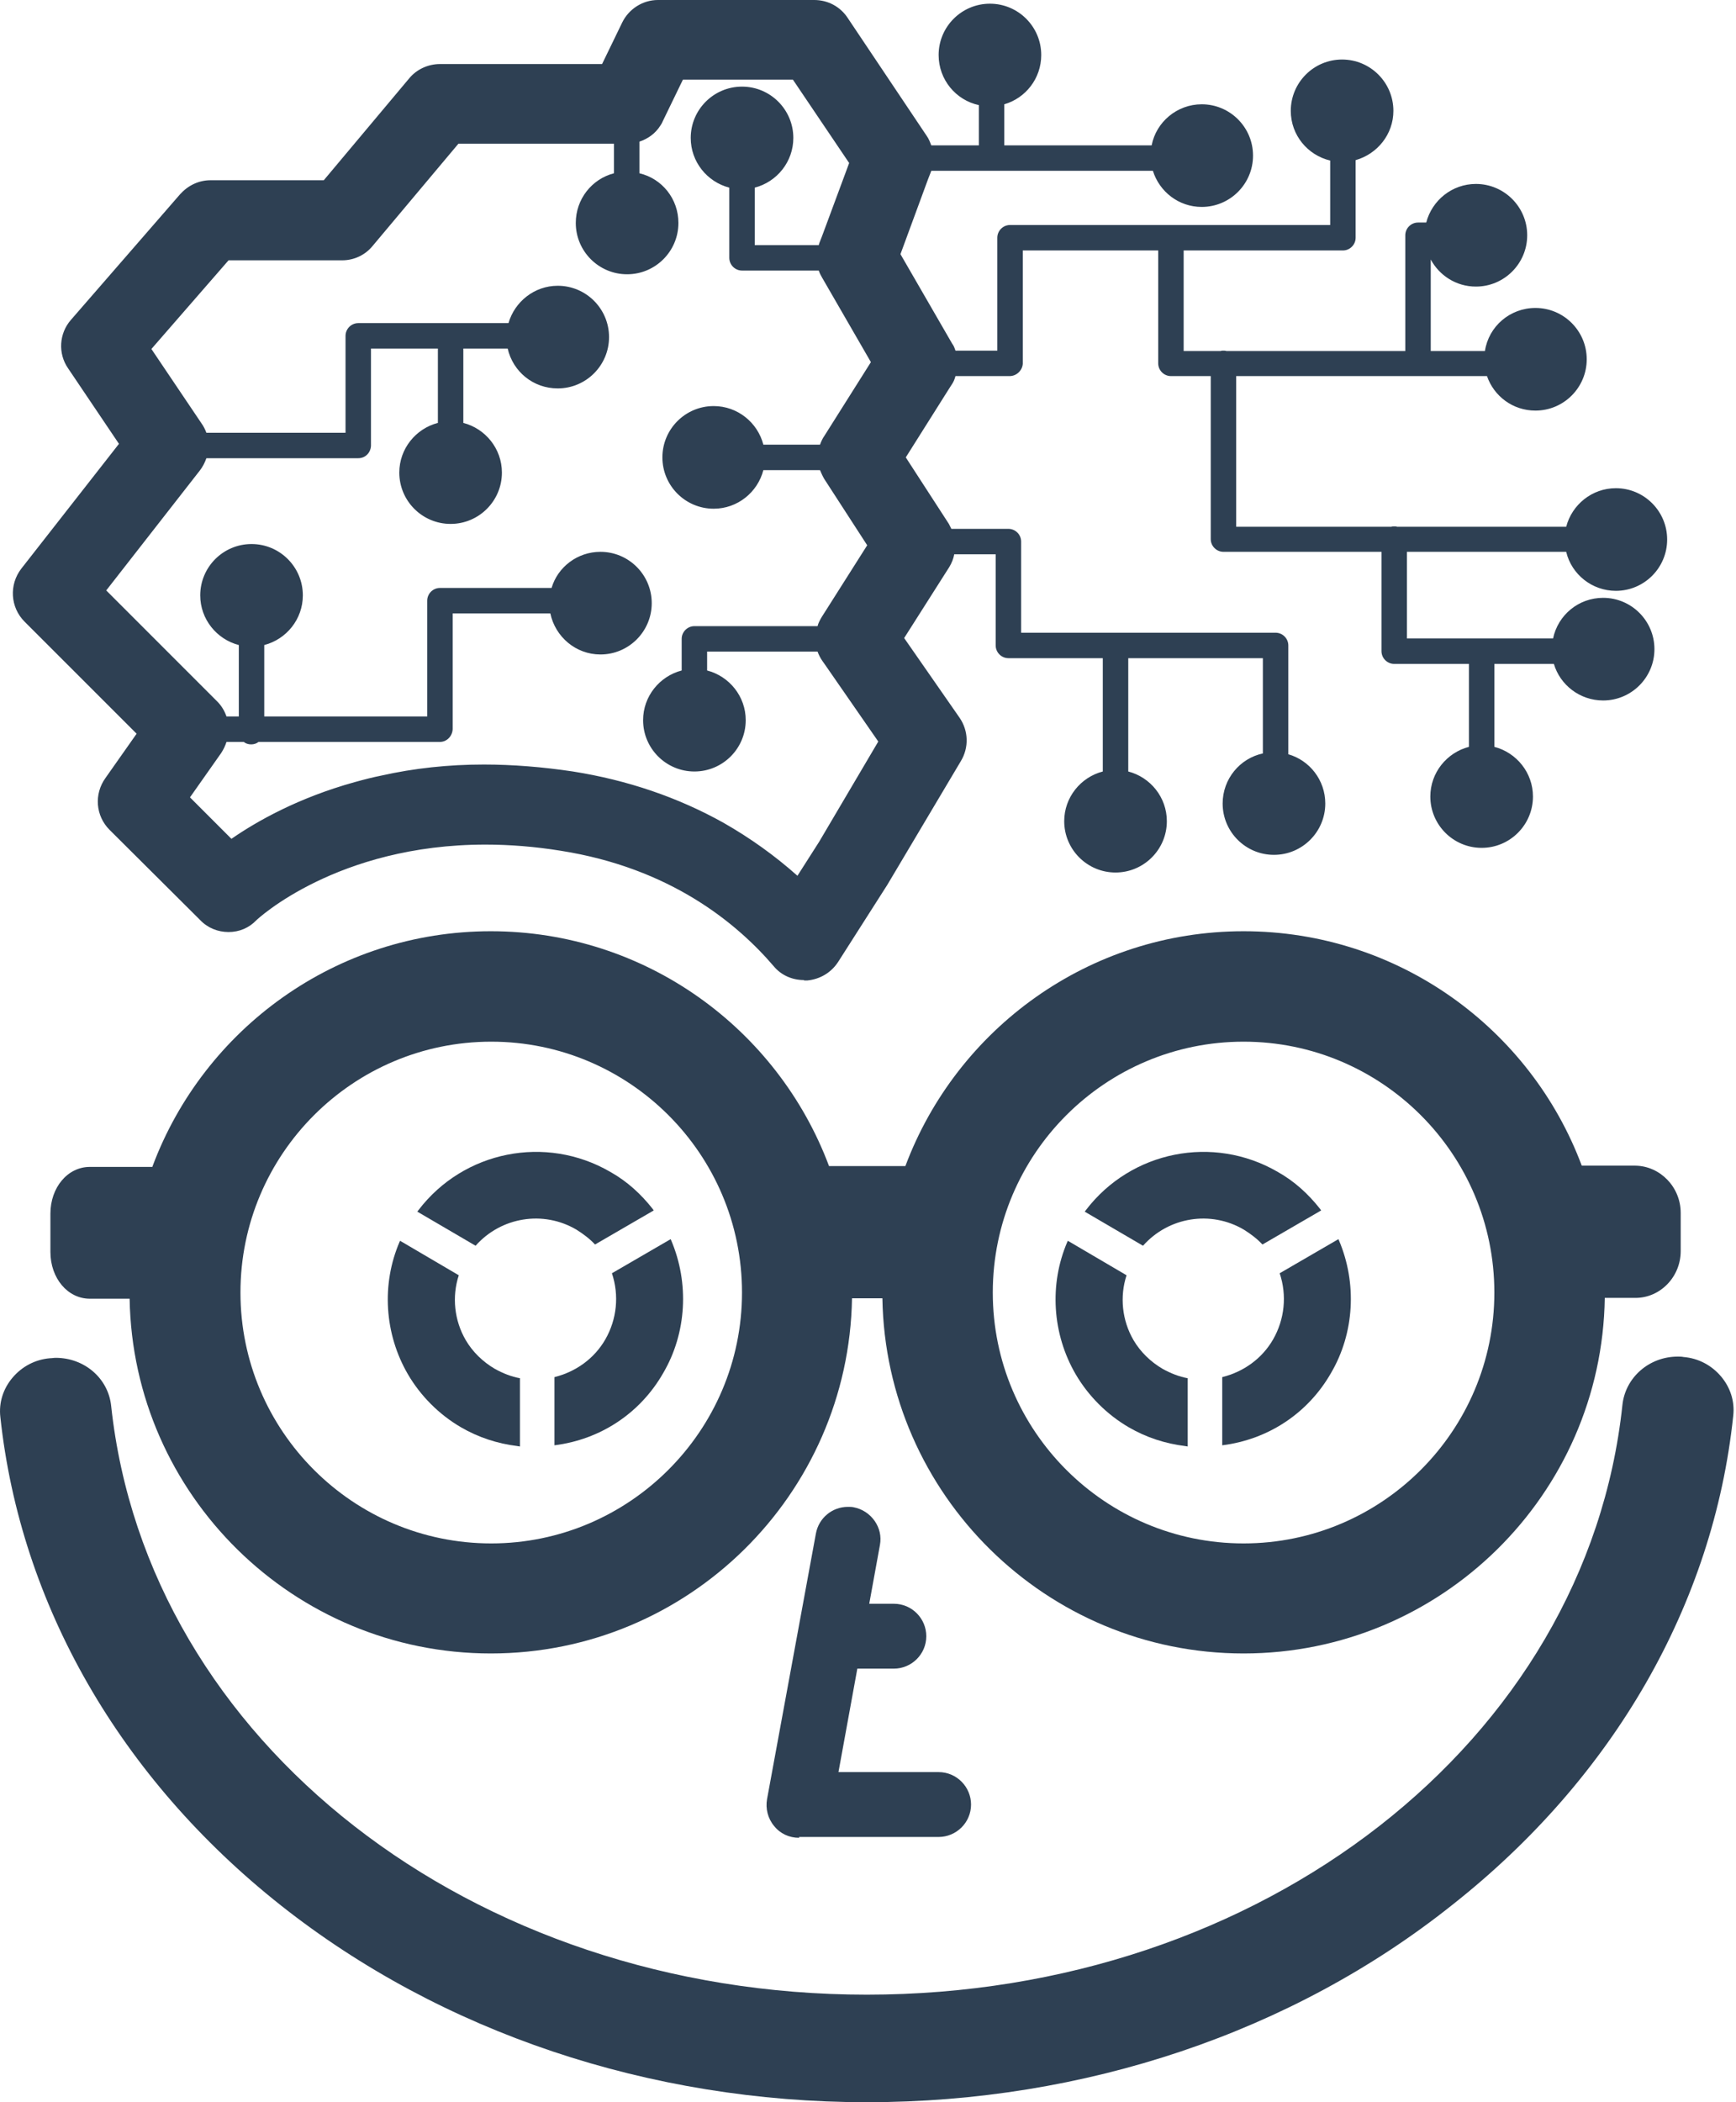 <svg width="76" height="92" viewBox="0 0 76 92" fill="none" xmlns="http://www.w3.org/2000/svg">
<path d="M20.174 62.459C20.947 62.908 21.774 63.177 22.654 63.285L22.762 63.303V60.32H22.78C22.385 60.248 22.025 60.105 21.666 59.907C21.145 59.602 20.695 59.17 20.39 58.649C19.887 57.787 19.779 56.745 20.085 55.81L17.515 54.301L17.497 54.337C16.689 56.206 16.832 58.38 17.857 60.141C18.413 61.093 19.222 61.902 20.174 62.459Z" fill="#2E4053"/>
<path d="M26.502 58.615C26.016 59.459 25.208 60.034 24.273 60.268V63.251C26.286 62.999 28.029 61.849 29.035 60.088C30.059 58.345 30.185 56.153 29.377 54.266L29.359 54.23L26.789 55.722C27.113 56.692 27.005 57.734 26.502 58.615Z" fill="#2E4053"/>
<path d="M25.241 53.817C25.529 53.997 25.816 54.212 26.05 54.464L28.619 52.973L28.584 52.919C28.062 52.254 27.452 51.697 26.715 51.284C23.894 49.648 20.3 50.367 18.323 52.955L18.27 53.026L20.821 54.518C21.935 53.26 23.786 52.955 25.241 53.817Z" fill="#2E4053"/>
<path d="M49.409 62.459C50.181 62.908 51.008 63.177 51.889 63.285L51.996 63.303V60.32H52.014C51.619 60.248 51.26 60.105 50.9 59.907C50.379 59.602 49.93 59.17 49.624 58.649C49.121 57.787 49.014 56.745 49.319 55.81L46.749 54.301L46.731 54.337C45.923 56.206 46.067 58.38 47.091 60.141C47.648 61.093 48.456 61.902 49.409 62.459Z" fill="#2E4053"/>
<path d="M55.736 58.615C55.251 59.459 54.442 60.034 53.508 60.268V63.251C55.52 62.999 57.263 61.849 58.27 60.088C59.294 58.345 59.419 56.153 58.611 54.266L58.593 54.23L56.023 55.722C56.347 56.692 56.239 57.734 55.736 58.615Z" fill="#2E4053"/>
<path d="M54.46 53.817C54.748 53.997 55.035 54.212 55.269 54.464L57.838 52.973L57.802 52.919C57.281 52.254 56.67 51.697 55.934 51.284C53.112 49.648 49.519 50.367 47.542 52.955L47.488 53.026L50.04 54.518C51.154 53.26 53.005 52.955 54.46 53.817Z" fill="#2E4053"/>
<path d="M71.602 51.014H69.248C67.002 45.013 61.216 40.754 54.442 40.754C47.668 40.754 41.882 45.031 39.636 51.032H36.294C34.048 45.031 28.262 40.754 21.488 40.754C14.713 40.754 8.927 45.031 6.681 51.032C6.681 51.05 6.681 51.05 6.663 51.068H3.932C2.962 51.068 2.207 51.966 2.207 53.116V54.788C2.207 55.938 2.962 56.836 3.932 56.836H5.675C5.819 65.425 12.863 72.361 21.488 72.361C30.131 72.361 37.156 65.407 37.3 56.818H38.63C38.773 65.407 45.799 72.361 54.442 72.361C63.085 72.361 70.129 65.407 70.255 56.8H71.602C72.68 56.8 73.579 55.884 73.579 54.752V53.081C73.579 51.948 72.68 51.032 71.602 51.014ZM21.506 67.545C15.45 67.545 10.527 62.622 10.527 56.566C10.527 50.511 15.45 45.587 21.506 45.587C27.561 45.587 32.484 50.511 32.484 56.566C32.484 62.622 27.543 67.545 21.506 67.545ZM54.442 67.545C48.387 67.545 43.463 62.622 43.463 56.566C43.463 50.511 48.387 45.587 54.442 45.587C60.498 45.587 65.421 50.511 65.421 56.566C65.421 62.622 60.498 67.545 54.442 67.545Z" fill="#2E4053"/>
<path d="M5.981 32.11L4.615 34.051C4.112 34.752 4.184 35.704 4.795 36.315L8.766 40.268C9.09 40.609 9.539 40.789 10.006 40.789C10.473 40.789 10.904 40.609 11.228 40.268C11.264 40.232 14.75 36.962 21.254 36.962C22.315 36.962 23.429 37.051 24.543 37.231C29.34 37.986 32.251 40.394 33.868 42.28C34.192 42.676 34.677 42.891 35.198 42.891V42.909H35.306H35.342C35.899 42.855 36.384 42.568 36.69 42.101L38.846 38.723L42.062 33.314C42.422 32.721 42.404 31.984 42.008 31.409L39.583 27.923L41.559 24.815C41.667 24.635 41.739 24.456 41.775 24.258H43.59V28.247C43.59 28.552 43.841 28.804 44.147 28.804H48.279V33.763C47.309 34.015 46.59 34.895 46.59 35.938C46.59 37.177 47.597 38.184 48.836 38.184C50.076 38.184 51.083 37.177 51.083 35.938C51.083 34.895 50.364 34.015 49.394 33.763V28.804H55.287V32.973C54.281 33.188 53.526 34.087 53.526 35.165C53.526 36.405 54.532 37.411 55.772 37.411C57.012 37.411 58.019 36.405 58.019 35.165C58.019 34.141 57.336 33.278 56.401 33.009V28.247C56.401 27.941 56.15 27.69 55.844 27.69H44.704V23.701C44.704 23.395 44.452 23.144 44.147 23.144H41.649C41.613 23.072 41.577 23 41.541 22.928L39.654 20.017L41.523 17.052L41.649 16.855C41.739 16.729 41.793 16.603 41.829 16.459H44.2C44.506 16.459 44.758 16.208 44.776 15.92V10.961H50.705V15.902C50.705 16.208 50.957 16.459 51.262 16.459H53.005V23.593C53.005 23.898 53.257 24.15 53.562 24.15H60.48V28.498C60.48 28.804 60.732 29.055 61.037 29.055H64.308V32.685C63.337 32.937 62.618 33.817 62.618 34.859C62.618 36.099 63.625 37.105 64.865 37.105C66.104 37.105 67.111 36.099 67.111 34.859C67.111 33.817 66.392 32.937 65.422 32.685V29.055H68.027C68.297 29.972 69.159 30.655 70.183 30.655C71.423 30.655 72.429 29.648 72.429 28.409C72.429 27.169 71.423 26.163 70.183 26.163C69.105 26.163 68.207 26.917 67.991 27.941H61.594V24.15H68.566C68.8 25.138 69.698 25.857 70.74 25.857C71.98 25.857 72.986 24.851 72.986 23.611C72.986 22.371 71.98 21.365 70.74 21.365C69.698 21.365 68.818 22.084 68.566 23.054H61.163C61.127 23.036 61.073 23.036 61.037 23.036C61.001 23.036 60.947 23.036 60.911 23.054H54.119V16.459H65.098C65.404 17.34 66.23 17.969 67.219 17.969C68.458 17.969 69.465 16.962 69.465 15.723C69.465 14.483 68.458 13.477 67.219 13.477C66.104 13.477 65.17 14.285 65.008 15.363H62.636V11.356C63.014 12.057 63.751 12.542 64.613 12.542C65.853 12.542 66.859 11.536 66.859 10.296C66.859 9.056 65.853 8.05 64.613 8.05C63.571 8.05 62.69 8.769 62.439 9.739H62.079C61.774 9.739 61.522 9.991 61.522 10.296V15.363H53.688C53.652 15.345 53.598 15.345 53.562 15.345C53.526 15.345 53.472 15.345 53.436 15.363H51.819V10.961H58.791C59.097 10.961 59.348 10.709 59.348 10.404V7.008C60.3 6.738 61.001 5.876 61.001 4.852C61.001 3.612 59.995 2.605 58.755 2.605C57.515 2.605 56.509 3.612 56.509 4.852C56.509 5.912 57.246 6.792 58.234 7.026V9.847H44.218C43.913 9.847 43.661 10.098 43.661 10.404V15.345H41.829C41.793 15.238 41.757 15.13 41.685 15.04L39.421 11.123L40.625 7.852L40.751 7.529C40.751 7.511 40.769 7.493 40.769 7.475H43.392H50.472C50.759 8.391 51.604 9.056 52.61 9.056C53.85 9.056 54.856 8.05 54.856 6.81C54.856 5.57 53.85 4.564 52.61 4.564C51.532 4.564 50.615 5.337 50.418 6.361H43.967V4.564C44.901 4.295 45.584 3.432 45.584 2.408C45.584 1.168 44.578 0.162 43.338 0.162C42.098 0.162 41.092 1.168 41.092 2.408C41.092 3.486 41.847 4.384 42.853 4.6V6.361H40.769C40.715 6.217 40.661 6.073 40.571 5.948L37.103 0.773C36.779 0.287 36.24 0 35.647 0H28.801C28.136 0 27.526 0.395 27.238 0.988L26.358 2.803H19.26C18.739 2.803 18.236 3.037 17.912 3.432L14.175 7.888H9.215C8.694 7.888 8.227 8.122 7.886 8.499L3.106 13.998C2.585 14.591 2.531 15.471 2.98 16.118L5.208 19.424L0.932 24.887C0.393 25.587 0.447 26.576 1.075 27.205L5.981 32.11ZM16.313 10.763L20.069 6.289H26.879V7.583C25.908 7.834 25.207 8.715 25.207 9.757C25.207 10.997 26.214 12.003 27.454 12.003C28.694 12.003 29.7 10.997 29.7 9.757C29.7 8.697 28.981 7.816 27.993 7.583V6.199C28.37 6.073 28.694 5.84 28.909 5.498C28.945 5.445 28.981 5.391 29.017 5.301L29.897 3.486H34.713L37.175 7.134L35.989 10.332L35.863 10.655C35.863 10.673 35.845 10.709 35.845 10.727H33.042V8.212C34.012 7.96 34.731 7.08 34.731 6.037C34.731 4.798 33.725 3.791 32.485 3.791C31.245 3.791 30.239 4.798 30.239 6.037C30.239 7.08 30.957 7.96 31.928 8.212V11.284C31.928 11.59 32.179 11.841 32.485 11.841H35.845C35.881 11.949 35.935 12.057 35.989 12.147L38.127 15.848L36.097 19.065C36.007 19.191 35.953 19.316 35.899 19.46H33.419C33.168 18.49 32.287 17.771 31.245 17.771C30.005 17.771 28.999 18.777 28.999 20.017C28.999 21.257 30.005 22.263 31.245 22.263C32.287 22.263 33.168 21.544 33.419 20.574H35.899C35.953 20.7 36.007 20.826 36.079 20.951L37.965 23.863L36.097 26.809L35.971 27.007C35.899 27.133 35.827 27.259 35.791 27.402H30.401C30.095 27.402 29.843 27.654 29.843 27.959V29.343C28.873 29.595 28.154 30.475 28.154 31.517C28.154 32.757 29.161 33.763 30.401 33.763C31.64 33.763 32.647 32.757 32.647 31.517C32.647 30.475 31.928 29.595 30.957 29.343V28.516H35.791C35.845 28.66 35.917 28.804 36.007 28.93L36.133 29.109L38.45 32.452L35.863 36.836L34.911 38.327C33.922 37.447 32.844 36.674 31.676 36.009C29.682 34.895 27.472 34.141 25.082 33.763C23.77 33.566 22.44 33.458 21.183 33.458C19.637 33.458 18.128 33.62 16.69 33.943C16.331 34.015 15.972 34.105 15.522 34.23C13.061 34.913 11.246 35.938 10.132 36.71L8.317 34.895L9.683 32.955C9.79 32.793 9.862 32.631 9.916 32.469H10.671C10.761 32.541 10.868 32.577 10.994 32.577C11.12 32.577 11.228 32.541 11.318 32.469H19.26C19.547 32.469 19.799 32.236 19.817 31.913V26.845H24.093C24.309 27.869 25.207 28.642 26.286 28.642C27.526 28.642 28.532 27.636 28.532 26.396C28.532 25.156 27.526 24.15 26.286 24.15C25.279 24.15 24.417 24.815 24.147 25.731H19.26C18.954 25.731 18.703 25.983 18.703 26.288V31.355H11.569V28.229C12.54 27.977 13.258 27.097 13.258 26.055C13.258 24.815 12.252 23.809 11.012 23.809C9.772 23.809 8.766 24.815 8.766 26.055C8.766 27.097 9.485 27.977 10.455 28.229V31.355H9.916C9.826 31.104 9.7 30.888 9.503 30.691L4.651 25.839L8.748 20.592C8.874 20.43 8.964 20.251 9.036 20.053H15.684C15.99 20.053 16.223 19.82 16.241 19.514V15.255H19.17V18.508C18.2 18.759 17.481 19.64 17.481 20.682C17.481 21.922 18.487 22.928 19.727 22.928C20.967 22.928 21.973 21.922 21.973 20.682C21.973 19.64 21.254 18.759 20.284 18.508V15.255H22.225C22.458 16.262 23.339 16.998 24.417 16.998C25.657 16.998 26.663 15.992 26.663 14.752C26.663 13.512 25.657 12.506 24.417 12.506C23.393 12.506 22.53 13.207 22.261 14.141H15.684C15.379 14.141 15.127 14.393 15.127 14.698V18.939H9.036C8.982 18.795 8.91 18.651 8.82 18.526L6.628 15.273L10.006 11.392H14.983C15.504 11.392 15.99 11.159 16.313 10.763Z" fill="#2E4053"/>
<path d="M75.34 60.232C74.926 59.746 74.351 59.441 73.704 59.387C73.615 59.369 73.543 59.369 73.453 59.369C72.195 59.369 71.153 60.285 71.027 61.489C69.464 76.206 55.25 87.293 37.947 87.293C20.661 87.293 6.447 76.224 4.866 61.525C4.74 60.322 3.698 59.423 2.44 59.423C2.35 59.423 2.279 59.441 2.189 59.441C1.542 59.495 0.967 59.8 0.554 60.285C0.14 60.771 -0.057 61.382 0.015 62.011C0.895 70.222 5.261 77.823 12.305 83.393C19.331 88.946 28.441 92 37.947 92C47.47 92 56.58 88.946 63.588 83.357C70.65 77.787 75.016 70.186 75.879 61.957C75.95 61.328 75.753 60.717 75.34 60.232Z" fill="#2E4053"/>
<path d="M38.288 66.556C38.072 66.251 37.749 66.035 37.372 65.963C37.3 65.945 37.21 65.945 37.12 65.945C36.437 65.945 35.844 66.43 35.719 67.113L33.58 78.739C33.508 79.152 33.616 79.584 33.886 79.907C34.155 80.248 34.551 80.428 34.982 80.428V80.392H41.091C41.864 80.392 42.511 79.763 42.511 78.973C42.511 78.2 41.882 77.553 41.091 77.553H36.707L37.533 73.025H39.133C39.905 73.025 40.552 72.396 40.552 71.606C40.552 70.833 39.923 70.186 39.133 70.186H38.054L38.522 67.616C38.594 67.239 38.504 66.862 38.288 66.556Z" fill="#2E4053"/>
</svg>
